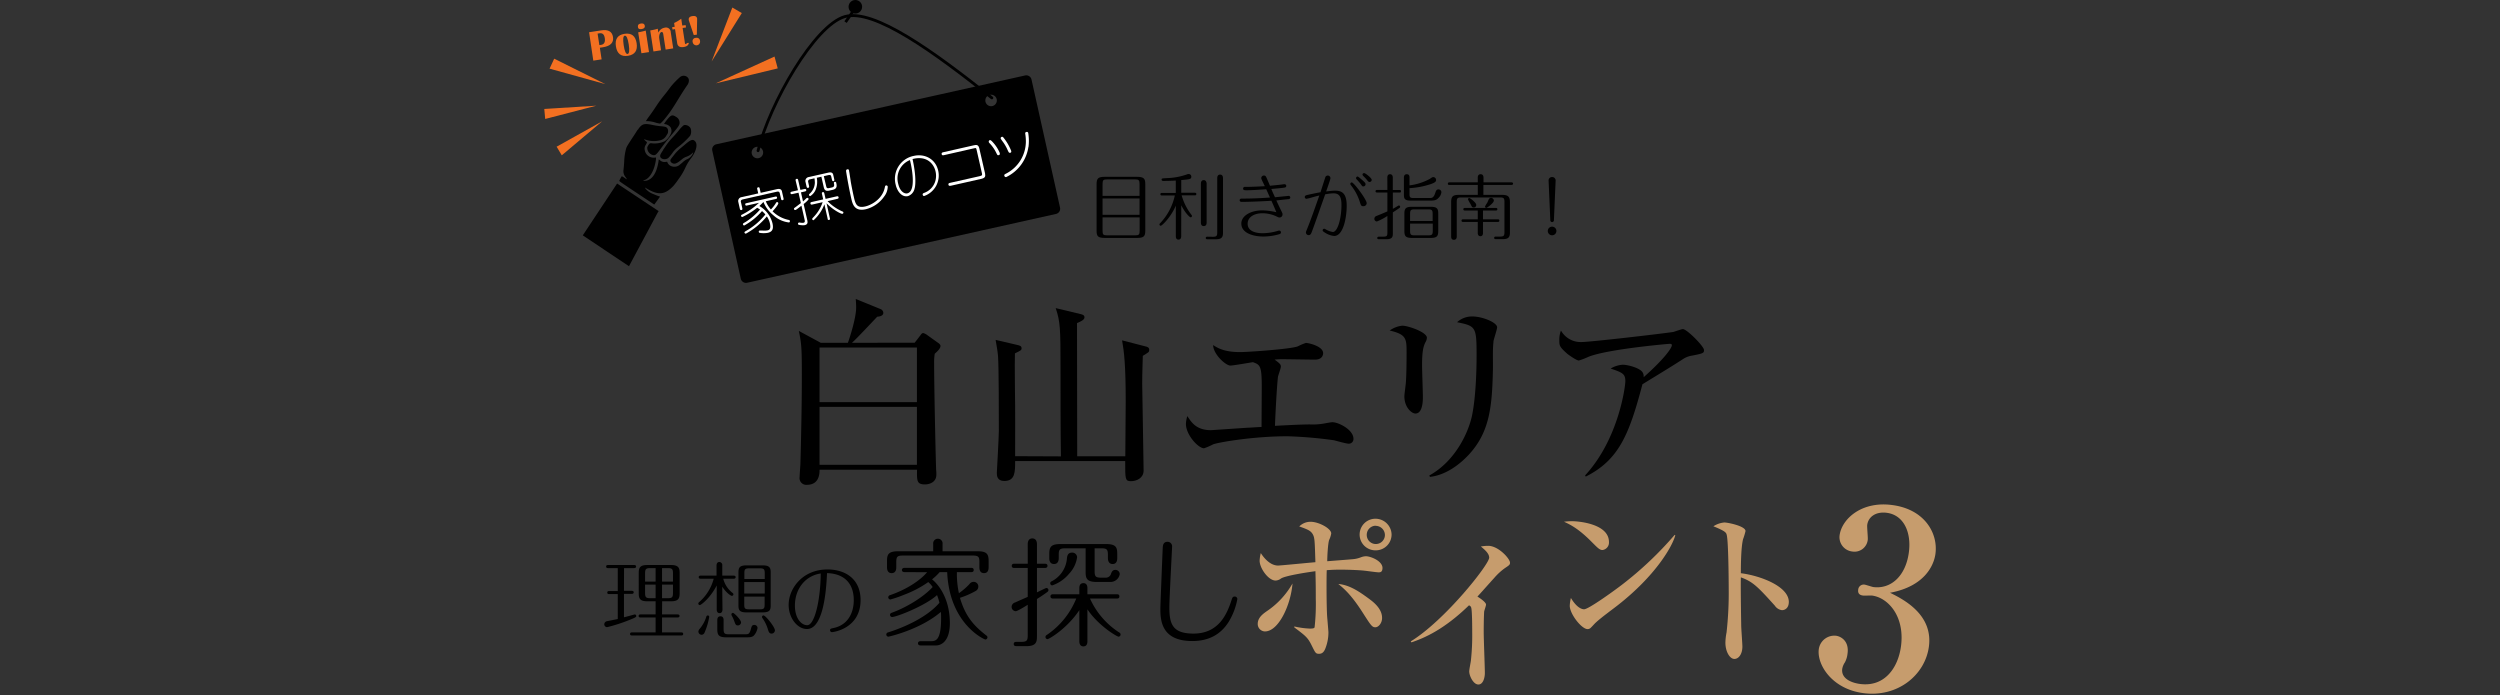 <svg xmlns="http://www.w3.org/2000/svg" viewBox="0 0 870 242"><rect x="0" y="0" width="870" height="242" fill="#333333" stroke="none"/><defs><style>.cls-1,.cls-2,.cls-6{fill:none;}.cls-1,.cls-2{stroke:#000;stroke-miterlimit:10;}.cls-1{stroke-linecap:round;}.cls-3{fill:#fff;}.cls-4{fill:#f37021;}.cls-5{fill:#c69c6d;}</style></defs><g id="レイヤー_2" data-name="レイヤー 2"><g id="レイヤー_1-2" data-name="レイヤー 1"><path d="M318.32,119.26l2-2.59c.28-.42.56-.77,1-.77a4.75,4.75,0,0,1,1.54.84l3.43,2.45c.35.21,1,.7,1,1.19,0,1-1.33,2.1-2,2.73a18.82,18.82,0,0,0-.21,3.43c0,9.59.63,36.2.7,37a12.41,12.41,0,0,1,.07,1.68c0,2.66-2.52,3.36-3.92,3.36-2.87,0-2.87-1.19-2.8-5.11H285.2c0,1.05.07,5.25-4.41,5.25a2.34,2.34,0,0,1-2.52-2.73c0-.77.28-4.2.28-4.9.21-7.77.49-19.11.49-30.67,0-9.38-.14-11-1.05-15.26l7.63,4.13h9.45c.35-.91,2.87-8.4,2.87-12.25,0-1.26-.07-2.1-.14-3l8.75,3.57a1.5,1.5,0,0,1,.85,1.26c0,1-1.27,1.33-2.11,1.33-1.4,1.47-7.42,7.91-8.82,9.1Zm-33.12,1.68v19h33.89v-19Zm0,20.65v20.17h33.89V141.59Z"/><path d="M369.2,158.82c-.14-8.54-.14-22.34-.14-30.88,0-13.44-.07-16-1.68-20.72l8.75,2.1c.49.14,1.27.28,1.27,1.12s-1.2,1.4-2.6,2c0,3.71.07,44.18.07,46.35h16.74c.07-6.3.14-14.77.14-19,0-12.81-.56-17.36-1.26-21.35l8.12,2.1c.63.14,1.33.35,1.33,1.19s-.21.84-2.24,2.1c0,1.33-.21,5.39-.21,9.8,0,1.68.49,27.52.49,30.11s-2.38,3.71-4.41,3.71-2-.7-2-7h-38.3c0,3.85,0,6.93-3.78,6.93-2.59,0-2.59-2-2.59-2.87,0-.28.7-12.25.7-14.56,0-5.74,0-21.85-.28-26-.14-1.82-.56-3.92-.84-5.67l7.21,1.68c1.12.28,1.82.35,1.82,1.26,0,.63-.28.77-2.31,1.75-.07,2.31-.07,4.76,0,12.25.14,7.85.07,15.69.07,23.53Z"/><path d="M469.38,154.41c-.84,0-4.41-1-5.11-1.19a146.8,146.8,0,0,0-16.24-1.4c-11.49,0-23.53,2-25.84,2.8A20.87,20.87,0,0,1,419,156c-2,0-6.3-4.69-6.3-8.47a10.54,10.54,0,0,1,.49-2.73c1.47,2.24,3.15,4.9,8.26,4.9l12.46-.84c1.89-.07,2.17-.14,5.11-.28,0-2.24.07-12.05.07-14.08,0-7.35-.63-7.56-3.08-8.47-1.26.21-6.93,1.19-7.84,1.19-1.61,0-5.95-3.92-6-7.14,1.4.91,3.71,2.45,9.38,2.45,2.38,0,17.5-1,20.1-2a18.61,18.61,0,0,1,2.8-1.19c.91,0,6,1.12,6,3.57,0,.14,0,2.24-2.8,2.24-1.75,0-9.25-.14-10.79-.14a23.75,23.75,0,0,0-3.29.14c1.82,1.33,2.17,1.68,2.17,2.45,0,.56-.91,3-1,3.5-.49,4.2-1,15.48-1.05,17.09,6.51-.35,10.09-.49,12.12-.49a22.72,22.72,0,0,0,4.76-.28c1.12-.21,2.66-.49,3.08-.49,2.24,0,7.35,2.66,7.35,5.74A1.61,1.61,0,0,1,469.38,154.41Z"/><path d="M496,119.19c-.63,1.4-1.12,2.8-1.12,7.91,0,1.75.28,9.45.28,11.06,0,1.06,0,5.75-2.59,5.75-1.33,0-3.85-2.17-3.85-6,0-.63.35-3.08.49-4.41.21-2.24.28-7,.28-10.57,0-5.11,0-6.51-5.88-7.91a9.11,9.11,0,0,1,4.41-1.68c2,0,8.54,2.24,8.54,4.2A3.43,3.43,0,0,1,496,119.19Zm23.74-.28c-.35,2.73-.14,7.14-.21,9.87-.28,13-1.19,21.78-8.55,29.62-2.45,2.59-7.28,6.86-13.37,7.56l-.21-.49c9.24-5.11,13.73-15.26,14.91-21.07,1.54-7.78,1.54-18.84,1.54-21,0-9.73-.34-9.94-6.79-11.27a7.72,7.72,0,0,1,5.33-2c3.5,0,8.61,2.1,8.61,3.78C521,114.64,519.78,118.14,519.71,118.91Z"/><path d="M588.17,123.88a8.19,8.19,0,0,0-2.1.84c-5,3.22-6,3.78-14.5,9-4.62,17.51-8.19,26.33-19.74,32.14l-.21-.42c11.69-12.67,14-31,14-32.77,0-2.59-1-3-5.11-4.41a9.19,9.19,0,0,1,4.2-1.33c1.89,0,6.23,1.19,7,2.8a2.75,2.75,0,0,1,.28,1.54c6.94-6.16,9.81-10.08,9.81-11.13,0-.28-.07-.49-.77-.49-.42,0-21.36,1.82-28.15,4.48a26.47,26.47,0,0,1-3.43,1.33c-.84,0-3.36-1.82-4-2.31-2.66-2.38-2.8-2.8-2.8-4.55a9,9,0,0,1,.56-3.57,7.88,7.88,0,0,0,7.14,4c2.94,0,26.61-2.73,31.93-3.5.56-.14,2.87-1,3.36-1,1.4,0,7.35,6,7.35,7.28C593,122.9,592.79,123,588.17,123.88Z"/><g id="動かない"><path d="M395.56,61.53c2.55,0,3,.63,3,2.58V80.26c0,2.07-.57,2.54-3,2.54h-11c-2.53,0-2.95-.6-2.95-2.54V64.11c0-2.08.57-2.58,2.95-2.58Zm1,6.63v-4.1c0-1.35-.25-1.63-1.6-1.63h-9.67c-1.35,0-1.6.25-1.6,1.63v4.1Zm-12.87.9v5.7h12.87v-5.7Zm0,6.6v4.65c0,1.34.25,1.59,1.6,1.59H395c1.35,0,1.6-.27,1.6-1.59V75.66Z"/><path d="M411.06,82.23c0,.37-.1,1.15-.95,1.15s-.92-.8-.92-1.15V71.56c-1.7,4-4.8,7-5.25,7a.45.45,0,0,1-.45-.45c0-.18.05-.25.35-.55a20.15,20.15,0,0,0,5-9.53h-4.47c-.18,0-.55,0-.55-.45s.4-.45.55-.45h4.8v-4.3c-1.33.08-3,.13-4.3.13-.18,0-.63,0-.63-.45s.13-.43,1.93-.53A22.87,22.87,0,0,0,413,60.71a1.86,1.86,0,0,1,.68-.15.9.9,0,0,1,.9.9c0,.92-.58.95-3.5,1.2v4.42h4.7c.17,0,.55,0,.55.45s-.4.45-.55.45h-4.57a19.77,19.77,0,0,0,3.39,6.75.72.72,0,0,1,.2.43.47.47,0,0,1-.45.47c-.32,0-1.87-1.42-3.27-4.2Zm8.85-4.77c0,.37-.08,1.22-1,1.22s-1-.85-1-1.22V63.91c0-.43.12-1.23,1-1.23s1,1,1,1.23ZM422,82.4c1.37,0,1.6-.27,1.6-1.59V62c0-.42.1-1.24,1-1.24s1,.84,1,1.24v19.1c0,1.9-1,2.17-2.7,2.17h-2.63c-.25,0-.67,0-.67-.45s.4-.45.67-.45Z"/><path d="M446,73.61c.32.67.32.72.32,1a1.05,1.05,0,0,1-1,1.08c-.25,0-.35,0-1.15-.4a11.79,11.79,0,0,0-4.8-1.08c-2.85,0-5.19,1.28-5.19,3.65,0,3.2,4.22,3.3,5.19,3.3a18.66,18.66,0,0,0,5.23-.8,1.71,1.71,0,0,1,.57-.12.61.61,0,0,1,.6.62c0,.48-.42.6-.72.68a19.85,19.85,0,0,1-5.4.77c-3.5,0-7.67-1.17-7.67-4.52,0-2.75,3.35-4.58,7.27-4.58a22,22,0,0,1,4.92.65c-.62-1.52-1.1-2.6-1.72-4-2,.15-7.77.4-10.35.4-.65,0-.7-.47-.7-.57,0-.58.53-.58.9-.58,4.6,0,7.77-.25,9.65-.37-.45-1-.85-1.88-1.3-2.88-2.15.15-5.1.35-6.75.35-.8,0-1.3,0-1.3-.6a.57.57,0,0,1,.65-.57c2.05,0,4.85-.13,6.9-.25-.25-.55-.3-.63-.88-1.83-.27-.6-.35-.75-.35-1a.9.9,0,0,1,.93-.87c.5,0,.65.22.87.7.05.1.18.37,1.23,2.85,2.92-.3,3.27-.3,4.85-.53l.25,0a.58.58,0,0,1,.57.58c0,.5-.42.57-.65.6-.9.15-2.77.32-4.55.47.4,1,.83,1.93,1.28,2.88l3.27-.33c.23,0,1.38-.15,1.5-.15a.58.58,0,0,1,.55.55c0,.18-.07.53-.62.6-.25,0-3.63.38-4.23.45C444.73,71,445.36,72.31,446,73.61Z"/><path d="M461.16,61.86a.91.91,0,0,1,.9-.77A.93.93,0,0,1,463,62c0,.4-1.23,3.85-1.5,4.62.63-.07,2.1-.27,3.1-.27,2.25,0,4.05.75,4.05,5.25,0,4-1.13,10.52-4.38,10.52A7.18,7.18,0,0,1,461,80.9c-.62-.37-.72-.54-.72-.77a.53.53,0,0,1,.55-.52c.15,0,.2,0,.67.3a7,7,0,0,0,2.33.82c1.65,0,3-4.65,3-9.45,0-3-.9-4-2.78-4a17.64,17.64,0,0,0-2.89.35c-1.7,4.8-3.45,9.9-4.63,13-.22.6-.45,1.2-1.12,1.2a.94.94,0,0,1-.95-.92c0-.23.05-.33.4-1.2,1.3-3.15,2.62-7,4.27-11.68-2.32.55-2.4.68-3.77,1-.13,0-.55.15-.7.15a.61.61,0,0,1-.6-.6c0-.55.52-.65,1.15-.8,1.72-.38,3.82-.8,4.32-.88C459.79,66.13,460.91,62.58,461.16,61.86Zm14.45,8.85a1.11,1.11,0,0,1-1.2,1.05c-.73,0-.83-.35-1.2-1.53a18,18,0,0,0-2.88-5.5c-.37-.5-.42-.55-.42-.75a.51.51,0,0,1,.52-.5C471.13,63.48,475.61,69.46,475.61,70.71Zm-1.7-8.18c1.07.93,1.3,1.18,1.3,1.6a.77.77,0,0,1-.75.75c-.38,0-.4-.07-1-.92a19.4,19.4,0,0,0-1.3-1.5.65.65,0,0,1-.25-.47.56.56,0,0,1,.53-.56C472.66,61.43,473.56,62.23,473.91,62.53Zm3.45.08a.77.77,0,0,1-.78.72c-.32,0-.5-.22-1.05-.92-.17-.23-1-1.07-1.2-1.25a.78.78,0,0,1-.17-.45c0-.27.25-.47.6-.47S477.36,61.91,477.36,62.61Z"/><path d="M482.79,61.78c0-.37.1-1.15.95-1.15s.95.8.95,1.15v4.33H487c.21,0,.55,0,.55.45s-.37.45-.55.45h-2.29v5.65c.07,0,.75-.4,1.75-1a.66.66,0,0,1,.37-.15.44.44,0,0,1,.42.45.49.49,0,0,1-.25.42c-.15.13-1.75,1.18-2.29,1.53v7.15c0,1.15,0,2.19-2.25,2.19h-2.5c-.25,0-.68,0-.68-.42s.4-.48.68-.48h1.42c1.28,0,1.43-.29,1.43-1.42V75.16a22,22,0,0,1-3.65,1.92.92.92,0,0,1-.88-1,1.06,1.06,0,0,1,.8-.95c.23-.1,2.63-1.05,3.73-1.57V67h-3.58c-.17,0-.55-.05-.55-.45s.38-.45.55-.45h3.58Zm7.72,2.73a20,20,0,0,0,7.05-2.25c.82-.55.92-.63,1.2-.63a1,1,0,0,1,1,1c0,.53-.28.88-1.88,1.45a29,29,0,0,1-7.37,1.4v2c0,1.13.15,1.43,1.42,1.43h5.48c.9,0,1.5,0,2.1-1.88.2-.6.37-1.12,1.1-1.12a1,1,0,0,1,1,1,3.26,3.26,0,0,1-.95,1.9c-.72.8-1.35,1-2.85,1h-6.9c-2,0-2.35-.63-2.35-2v-6c0-.38.08-1.18,1-1.18s.95.78.95,1.18Zm10,15.95c0,1.84-.6,2.34-2.68,2.34h-6.42c-2.2,0-2.68-.6-2.68-2.34V74.28c0-1.82.6-2.32,2.68-2.32h6.42c2.2,0,2.68.6,2.68,2.32Zm-1.95-3.55V74.46c0-1.33-.25-1.6-1.6-1.6h-4.65c-1.35,0-1.6.25-1.6,1.6v2.45Zm-7.85.9v2.5c0,1.34.25,1.59,1.6,1.59H497c1.35,0,1.6-.27,1.6-1.59v-2.5Z"/><path d="M514.26,61.81c0-.4.1-1.18,1-1.18s1,.8,1,1.18v1.65H526c.17,0,.55.07.55.45s-.4.45-.55.45h-9.78v3.45h6.28c2.07,0,2.95.35,2.95,2.55v10.7c0,1.87-1,2.17-2.68,2.17h-2.12c-.28,0-.68,0-.68-.45s.4-.45.68-.45h1.3c1.37,0,1.6-.28,1.6-1.62V70.31c0-1.35-.25-1.6-1.6-1.6h-13.4c-1.37,0-1.6.27-1.6,1.6v12c0,.37-.1,1.14-1,1.14s-.95-.8-.95-1.14V70.36c0-2.33.9-2.55,3-2.55h6.27V64.36h-9.87c-.2,0-.55,0-.55-.43s.37-.47.55-.47h9.87Zm1.82,14.52h5.15c.2,0,.55,0,.55.45s-.37.45-.55.45h-5.15v3.85c0,.38-.1,1.12-.9,1.12s-.92-.77-.92-1.12V77.23h-5.1c-.17,0-.55,0-.55-.45s.38-.45.55-.45h5.1V73.26h-4.47c-.2,0-.55-.05-.55-.45s.37-.45.55-.45h10.74c.2,0,.55,0,.55.45s-.37.45-.55.45h-4.45Zm-2.35-5a.85.85,0,0,1-.87.88c-.53,0-.58-.13-1.17-1.3a9,9,0,0,1-.83-1.55.45.45,0,0,1,.45-.45C511.53,68.86,513.73,70.51,513.73,71.28Zm6.13-1.52c0,.82-2.3,2.52-2.63,2.52a.46.46,0,0,1-.45-.42,6,6,0,0,1,.75-1.3c.13-.23.53-1.23.65-1.4a.9.9,0,0,1,.75-.35A1,1,0,0,1,519.86,69.76Z"/><path d="M541.63,80.38a1.5,1.5,0,1,1-1.5-1.5A1.5,1.5,0,0,1,541.63,80.38Zm-.87-3.67a.63.63,0,0,1-.63.57.62.62,0,0,1-.62-.57l-.6-13.83a1.17,1.17,0,0,1,1.22-1.27,1.19,1.19,0,0,1,1.23,1.27Z"/><path d="M367.48,74.45,260,98.4A1.86,1.86,0,0,1,257.8,97l-9.93-44.58a1.86,1.86,0,0,1,1.41-2.21L356.74,26.26a1.86,1.86,0,0,1,2.22,1.4l9.93,44.58A1.85,1.85,0,0,1,367.48,74.45ZM263.18,51.12a2,2,0,1,0,2.34,1.49A2,2,0,0,0,263.18,51.12ZM344.5,33a2,2,0,1,0,2.34,1.48A2,2,0,0,0,344.5,33Z"/><path class="cls-1" d="M345.16,34.06C324.84,17.89,304.12,2.9,294,5.78c-10.52,3-26.16,30.24-30.2,46.66"/><circle cx="297.66" cy="2.36" r="2.36"/><line class="cls-2" x1="294.25" y1="7.7" x2="297.12" y2="3.53"/><path class="cls-3" d="M272.33,69.66c-.4.09-.48-.24-.55-.56l-.42-1.84c-.15-.69-.67-.62-1.08-.53l-11.8,2.67c-.79.18-.68.73-.66.81l.48,2.15c.07.31.15.65-.27.74s-.51-.22-.59-.55l-.51-2.26a1.36,1.36,0,0,1,1.17-1.69l5.76-1.3-.31-1.36c-.08-.35-.16-.64.29-.75s.49.21.57.56l.31,1.35,5.48-1.24c.51-.11,1.67-.38,1.92.75l.52,2.3C272.72,69.26,272.79,69.56,272.33,69.66Zm2.26,7.76a9.63,9.63,0,0,1-5.53-2.57,11.42,11.42,0,0,1-3.38-4.57c-.64.7-1.11,1.12-1.42,1.41a9.64,9.64,0,0,1,4.56,6c.51,2.25-.26,3-1.59,3.33a8.51,8.51,0,0,1-2.91,0,.46.46,0,0,1-.27-.29.45.45,0,0,1,.3-.51c.08,0,.78,0,.93,0a6.49,6.49,0,0,0,1.87-.06c1.11-.25,1-1.36.79-2.38a7.19,7.19,0,0,0-1.08-2.48,24.45,24.45,0,0,1-7.27,6,.43.43,0,0,1-.5-.34c-.06-.24,0-.3.93-.83a23.32,23.32,0,0,0,6.33-5.5,9.94,9.94,0,0,0-1.17-1.17,22.92,22.92,0,0,1-6.14,5,.43.43,0,0,1-.48-.34c-.07-.3,0-.36.87-.86a23.15,23.15,0,0,0,5.06-4.34,10.51,10.51,0,0,0-1-.61,26.19,26.19,0,0,1-5.11,3.19.4.4,0,0,1-.48-.33.37.37,0,0,1,.23-.44,24.57,24.57,0,0,0,6-4.15l-4.06.91c-.33.08-.63.15-.72-.27s.2-.47.54-.55l9.8-2.22c.33-.07.63-.14.72.26s-.2.49-.54.57l-3.37.76a9.58,9.58,0,0,0,1.77,2.85,11.39,11.39,0,0,0,1.76-2.26.56.56,0,0,1,.32-.3.43.43,0,0,1,.5.33c.11.48-1.35,2.19-2,2.87a11.15,11.15,0,0,0,5.61,3c.12,0,.35.07.41.31A.46.46,0,0,1,274.59,77.42Z"/><path class="cls-3" d="M279.83,65.8c.33-.07.65-.14.74.28s-.22.49-.55.57l-1.28.29.71,3.16c.17-.13.88-.79,1-.94s.3-.27.44-.3a.4.4,0,0,1,.41.63A9.76,9.76,0,0,1,279.66,71l1.22,5.37c.2.88.39,1.74-.91,2a6.6,6.6,0,0,1-2-.14.37.37,0,0,1-.25-.27.41.41,0,0,1,.29-.51,1.1,1.1,0,0,1,.36,0,3.37,3.37,0,0,0,1.25.07c.56-.13.5-.56.36-1.16l-1.08-4.77c-1.66,1.3-1.85,1.43-2.13,1.5a.42.42,0,0,1-.46-.32.4.4,0,0,1,.2-.44c1.18-.87,1.31-1,2.19-1.66l-.82-3.61-2.06.46c-.31.07-.63.14-.72-.28s.22-.49.53-.56l2.06-.47L276.92,63c-.07-.32-.14-.65.28-.75s.52.18.6.55l.74,3.28Zm7.71-.89c.14.59.45.67,1,.54l.95-.21c.79-.18.89-.57.73-1.35-.05-.19-.12-.53.28-.62a.4.4,0,0,1,.51.38c.24,1,.36,2.05-1.22,2.41l-1.2.27c-1.26.28-1.7-.19-1.94-1.25l-.81-3.58-1.6.36a7.32,7.32,0,0,1-.39,4.15A4.85,4.85,0,0,1,282,68.23c-.11,0-.38,0-.47-.37,0-.13,0-.22.2-.42a5.33,5.33,0,0,0,1.84-3.92,13.54,13.54,0,0,0-.13-1.47l-1.56.36a.73.73,0,0,0-.65.86l.3,1.35c.06.25.15.65-.29.75s-.52-.28-.58-.55l-.33-1.45a1.37,1.37,0,0,1,1.13-1.76l6.78-1.53c.41-.09,1.48-.33,1.72.74l.34,1.49c.06.3.14.65-.24.74s-.49-.26-.55-.56l-.26-1.13c-.11-.5-.5-.51-1-.41l-1.56.36Zm1.23,10.91c.08.31.15.63-.26.72S288,76.32,288,76l-1.11-4.91a14,14,0,0,1-3.74,5.53.41.41,0,0,1-.49-.33c-.05-.21,0-.26.62-.93a13.65,13.65,0,0,0,3-5l-3.49.79c-.33.07-.65.15-.75-.29s.2-.51.55-.59l3.88-.88-.4-1.79c-.08-.31-.15-.65.25-.74s.5.24.57.55l.41,1.8,3.77-.86c.35-.08.66-.13.75.29s-.2.51-.55.59L288,70a15.87,15.87,0,0,0,5.27,3.63c.06,0,.2.14.22.24a.44.44,0,0,1-.34.54c-.46.1-3.43-1.46-5.51-3.68Z"/><path class="cls-3" d="M307.69,68.38a11,11,0,0,1-6.36,4.43c-4,.91-4.65-1.79-5.11-3.81-.7-3.07-1.41-7-1.77-9.29,0-.23-.11-.66.4-.77a.44.44,0,0,1,.61.35c0,.07.06.42.07.49.11.47.48,3.08.57,3.65.34,1.9.88,4.44,1,4.95.56,2.47.94,4.16,4,3.47,2.27-.52,6-2.66,6.8-6.56.12-.56.15-.68.43-.75a.49.49,0,0,1,.6.4A5.67,5.67,0,0,1,307.69,68.38Z"/><path class="cls-3" d="M321.64,68.2c-.37.08-.51-.28-.54-.42-.09-.4.21-.53.46-.64a6.24,6.24,0,0,0,3.95-4.2,6.66,6.66,0,0,0,.06-3.28c-.64-2.83-3.23-5.58-8-4.31,1.25,5.73,1.08,9,.7,10.27a3.49,3.49,0,0,1-2.32,2.63c-2.07.47-3.73-1.63-4.26-4a8.11,8.11,0,0,1,6.31-10c3.77-.85,7.55,1,8.49,5.13A7.55,7.55,0,0,1,321.64,68.2ZM312.59,64c.6,2.67,2.18,3.51,3.15,3.29,3.63-.82,1-11.42.92-11.58A6.88,6.88,0,0,0,312.59,64Z"/><path class="cls-3" d="M341.49,62.24l-10.68,2.42c-.21,0-.65.15-.76-.36s.3-.61.53-.66l10.33-2.33c1-.23.93-.44.77-1.16l-1.82-8c-.16-.71-.17-.7-.91-.54L328.47,54c-.29.06-.67.15-.78-.34s.25-.61.54-.68l10.63-2.41c.79-.17,1.62-.36,1.94,1.06l2,8.71C343,61.45,342.82,61.94,341.49,62.24Z"/><path class="cls-3" d="M347.5,54c-.37.09-.4,0-.95-1.11a13,13,0,0,0-2.24-3.11.71.71,0,0,1-.22-.4.52.52,0,0,1,.4-.62c.23,0,.35,0,1.08.8a13,13,0,0,1,2.31,3.58C348,53.54,348,53.93,347.5,54Zm4-.85c-.37.08-.42,0-.95-1.15a14.42,14.42,0,0,0-1.72-2.88,8.57,8.57,0,0,1-.59-.9.52.52,0,0,1,.43-.61c.25-.06.39.06.78.58a17.93,17.93,0,0,1,2.37,4.11C351.9,52.5,352.12,53.06,351.52,53.19Zm6.38-2a13.8,13.8,0,0,1-7.7,10.46.55.55,0,0,1-.67-.46c-.09-.39.09-.48.82-.85A12.62,12.62,0,0,0,357,49.44a16.31,16.31,0,0,0-.18-2.67c-.12-.55,0-.77.38-.85a.47.47,0,0,1,.63.42A16.49,16.49,0,0,1,357.9,51.22Z"/><path d="M222,45.16a5.34,5.34,0,0,1,1.1-1.38c.84-.71,1.76-.78,4-.29a26.05,26.05,0,0,0,2.86.44,8.31,8.31,0,0,1,1.78.28,1.5,1.5,0,0,1,.74,1.52c0,.55-.06.66-.55,1.4a3.4,3.4,0,0,1-2.49,1.76,8.73,8.73,0,0,1-4.94-.34l-.4-.16.19.29a2.36,2.36,0,0,0,.55.54c.33.22.35.27.23.55a4,4,0,0,1-.34.64,2.31,2.31,0,0,0-.37,1.76,3.14,3.14,0,0,0,3.41,2.69l.51-.06,0,.64A13,13,0,0,1,228,57c-.62,2.82-2,5-3.55,5.6a5.59,5.59,0,0,0-.63.29c-.06.09.53.07,1.07,0,1.59-.34,2.82-1.67,3.59-3.89a17.28,17.28,0,0,0,.71-3c0-.26.06-.49.07-.51a1.89,1.89,0,0,1,.46.32,2.31,2.31,0,0,0,1.92.54c.31-.06.56-.06.56,0a2.4,2.4,0,0,0,.86,1.18,2.89,2.89,0,0,0,3.18.05c.26-.19.84-.67,1.3-1.07a6.53,6.53,0,0,1,1.34-1,3.89,3.89,0,0,0,1.9-1.47,2.76,2.76,0,0,0,.43-.86c0-.23,0-.23-.15,0a5.74,5.74,0,0,1-2.2,1.37,4.85,4.85,0,0,0-1.68,1c-1.69,1.42-2.51,1.7-3.34,1.15a1,1,0,0,1-.51-.63c-.12-.41-.08-.49,1.13-2a14.11,14.11,0,0,1,2.47-2.56l1.73-1.45c1.52-1.28,2.28-1.6,2.9-1.19,1,.66,1.08,2.13.25,4a10.83,10.83,0,0,1-1.42,2.33,16.87,16.87,0,0,0-1.79,2.94,21.72,21.72,0,0,1-2.41,4.12,26.94,26.94,0,0,1-1.86,2.45c-2.84,3-5.09,3.3-8.85,1.14l-1.05-.61.19.37a6.29,6.29,0,0,0,2.79,1.94,18.63,18.63,0,0,0,1.74.69,1.62,1.62,0,0,1,.53.19s-.43.66-1,1.4l-1,1.36-6.11-4.06c-5.74-3.81-6.1-4.07-6.05-4.24a11,11,0,0,1,.86-1.57,4.62,4.62,0,0,1,.92.55,6.28,6.28,0,0,0,.87.55,4.1,4.1,0,0,0-.48-.79,3.22,3.22,0,0,1-.72-2.46c.06-.36.17-1.64.25-2.86a19.89,19.89,0,0,1,.66-4.59c.18-.62.41-1,2.11-3.62,1-1.47,1.54-2.39,1.94-3Zm2.75-3,.66-1c3.2-4.28,3.07-4.8,6.31-8.73.34-.4,1.5-2,1.91-2.51a28.15,28.15,0,0,1,2.91-3,2,2,0,0,1,2.29-.34c1,.55,1.16,1.54.55,2.75-3.3,4.68-5,8.57-8.6,12.68-.59.66-1,1-1.09,1a11.76,11.76,0,0,1-1.36-.28,10.42,10.42,0,0,0-2.95-.58Zm-10,21.7,14.46,9.62-.32.48-10,18.68L210,86.71l-7.19-4.81,11.63-17.56ZM225.64,50.5a2.8,2.8,0,0,1,.43-.53,1,1,0,0,1,.67-.11,8.39,8.39,0,0,0,4.52-.68A6,6,0,0,0,233.64,46a2.63,2.63,0,0,0-.29-1.7,3,3,0,0,0-1.72-1.06l-.55-.11a15.49,15.49,0,0,1,1.73-2.25c.86-.89,1.36-.93,2.43-.22a2.31,2.31,0,0,1,1.23,2.45c-.15.59-.6,1.24-2.28,3.23s-2.84,3.48-4.5,5.73c-1.34,1.81-1.62,2-2.36,1.92a2.61,2.61,0,0,1-2.08-2.71,3.26,3.26,0,0,1,.39-.77Zm5.08,1.72.83-1.2A21.93,21.93,0,0,1,233.91,48c.43-.42,1.45-1.57,2.26-2.54A10,10,0,0,1,238,43.54a2.23,2.23,0,0,1,2.3,1.05,3.31,3.31,0,0,1-.06,2.53c0,.07-.4.49-.8.93A29.78,29.78,0,0,1,236,51.17a9,9,0,0,0-2.07,2.17,16.55,16.55,0,0,1-1.32,1.6c-.89.76-2.53.54-2.83-.37-.15-.47,0-.87,1-2.35Z"/><polygon class="cls-4" points="249.1 29 269.53 19.68 270.65 23.8 249.1 29"/><polygon class="cls-4" points="247.64 21.4 254.85 2.62 258.15 4.55 247.64 21.4"/><polygon class="cls-4" points="210.63 29.27 191.25 23.89 192.86 20.42 210.63 29.27"/><polygon class="cls-4" points="207.52 36.78 189.73 41.4 189.41 37.92 207.52 36.78"/><polygon class="cls-4" points="209.55 42.21 195.5 54.05 193.71 51.05 209.55 42.21"/><path class="cls-4" d="M206.47,21.1,205,11.22l4.26-.66c2.42-.37,3.78.42,4.07,2.35s-.89,3.14-3.58,3.55l-1,.15.61,4.05Zm2.11-5.4.64-.1c1-.16,1.46-.93,1.25-2.31s-.82-1.86-1.86-1.7l-.65.1Z"/><path class="cls-4" d="M217.34,11.77c2.41-.37,3.82.72,4.21,3.27s-.63,4-3,4.38-3.82-.72-4.21-3.27S214.92,12.14,217.34,11.77Zm.09.65c-.58.09-.71,1.19-.39,3.31s.78,3.13,1.36,3.05.73-1.2.4-3.32S218,12.33,217.43,12.42Z"/><path class="cls-4" d="M223,8.2c.82-.13,1.28.13,1.38.77s-.27,1-1.09,1.14S222.05,10,222,9.34,222.22,8.32,223,8.2Zm.21,10.33-1.12-7.29a20.69,20.69,0,0,0,2.62-.6l1.14,7.49Z"/><path class="cls-4" d="M234.28,16.84l-2.64.41-.82-5.36c-.08-.54-.28-.79-.58-.75s-.54.31-.7.77a3.33,3.33,0,0,0-.11,1.59l.61,4-2.64.41-1.12-7.32A18.17,18.17,0,0,0,228.9,10l.2,1.37a2.92,2.92,0,0,1,2.2-1.73,1.65,1.65,0,0,1,2.12,1.59Z"/><path class="cls-4" d="M238.6,8.74l.13.82-1.18.17.79,5.17c0,.32.18.47.39.43s.22-.14.22-.36l.76-.05c-.09.8-.69,1.28-1.81,1.45-1.33.2-2.08-.26-2.25-1.39l-.74-4.84-.88.13-.13-.81.89-.14L234.59,8a12.37,12.37,0,0,0,2.48-1.49l.36,2.38Z"/><path class="cls-4" d="M241.43,12.19l-1.68-5a1.14,1.14,0,0,1-.06-.25c-.11-.75.31-1.19,1.29-1.34s1.51.15,1.62.88c0,.11,0,.2,0,.27l-.1,5.32Zm.71,1a1.14,1.14,0,0,1,1.47,1.08,1.29,1.29,0,1,1-2.55.39A1.14,1.14,0,0,1,242.14,13.17Z"/><path d="M217.14,205.61h2.74c.21,0,.65.06.65.53s-.47.53-.65.53h-2.74v8.15c.56-.12,3.72-1,3.75-1a.55.55,0,0,1,.53.56c0,.29,0,.41-2.22,1.3a56.79,56.79,0,0,1-7.91,2.57,1,1,0,0,1-1-1,1.14,1.14,0,0,1,1-1.09c.59-.12,3.16-.62,3.69-.74v-8.68h-3c-.18,0-.65,0-.65-.53s.47-.53.65-.53h3V197.7h-3.39c-.18,0-.65,0-.65-.54s.47-.53.65-.53h9.12c.21,0,.65.06.65.53s-.47.54-.65.54h-3.54Zm13.25,8.21h5.44c.2,0,.65.06.65.53s-.48.53-.65.53h-5.44v5.2h6.71c.2,0,.65,0,.65.53s-.48.53-.65.53H219.91c-.15,0-.65,0-.65-.53s.5-.53.65-.53h8.24v-5.2h-5.26c-.17,0-.65,0-.65-.53s.48-.53.65-.53h5.26v-4.58h-3c-2.72,0-2.87-1.3-2.87-2.89V199.5c0-1.66.21-2.87,2.87-2.87h8.47c2.72,0,2.9,1.3,2.9,2.87v6.85c0,1.68-.24,2.89-2.9,2.89h-3.19Zm-2.24-16.12h-1.77c-1.6,0-1.89.32-1.89,1.88v2.81h3.66Zm0,5.75h-3.66v2.84c0,1.56.29,1.89,1.89,1.89h1.77Zm2.24-1.06h3.81v-2.81c0-1.56-.29-1.88-1.89-1.88h-1.92Zm0,5.79h1.92c1.6,0,1.89-.33,1.89-1.89v-2.84h-3.81Z"/><path d="M251.42,212.1c0,.42-.12,1.27-1,1.27s-1-.85-1-1.27v-8.35c-2.36,4.52-5.49,6.82-5.88,6.82a.55.55,0,0,1-.53-.53.76.76,0,0,1,.36-.56,16.2,16.2,0,0,0,5-8.09H243.8c-.24,0-.65-.06-.65-.54s.44-.53.65-.53h5.55v-3.51c0-.41.12-1.24,1-1.24a1.08,1.08,0,0,1,1,1.24v3.51h4c.21,0,.65.06.65.53s-.44.54-.65.54h-3.66a9.06,9.06,0,0,0,3.31,5,.55.55,0,0,1,.23.44.55.55,0,0,1-.53.53c-.38,0-1.92-1-3.36-3.19Zm-4.61,2.57a22.86,22.86,0,0,1-1.62,5.46,1.16,1.16,0,0,1-1,.77,1.14,1.14,0,0,1-1.15-1.12,1.54,1.54,0,0,1,.38-.86,12,12,0,0,0,2.37-4.28.59.59,0,0,1,.56-.47A.52.52,0,0,1,246.81,214.67Zm5,4.14c0,1.62.3,1.92,1.89,1.92h5.4c1.3,0,1.69,0,2.16-1.63.35-1.3.47-1.62,1.27-1.62a1.07,1.07,0,0,1,1.09,1.09,5.45,5.45,0,0,1-1.27,2.6c-.68.62-1.51.62-2.86.62h-6.71c-2.59,0-3.16-.74-3.16-2.78v-3.22c0-.41.09-1.32,1.1-1.32s1.09.88,1.09,1.32Zm6.08-2.22a1.1,1.1,0,0,1-1.09,1.06c-.74,0-.86-.35-1.3-1.56a11.92,11.92,0,0,0-.86-1.86.8.8,0,0,1-.11-.38.54.54,0,0,1,.53-.57C255.46,213.28,257.88,215.68,257.88,216.59Zm10.31-5.9c0,1.68-.45,2.42-2.78,2.42h-5.67c-2.42,0-2.77-.83-2.77-2.42V199.2c0-1.68.44-2.45,2.77-2.45h5.67c2.42,0,2.78.86,2.78,2.45Zm-2.07-9.19v-2c0-1.39-.27-1.72-1.68-1.72h-3.72c-1.51,0-1.69.39-1.69,1.72v2Zm0,5.05v-4H259v4ZM259,207.62v2.74c0,1.33.18,1.68,1.69,1.68h3.72c1.41,0,1.68-.29,1.68-1.68v-2.74Zm10.66,11.81a1.14,1.14,0,0,1-1.15,1.06c-.83,0-1-.68-1.21-1.24a13.24,13.24,0,0,0-2-4.19.85.85,0,0,1-.12-.36.52.52,0,0,1,.54-.53C266.39,214.17,269.69,218.19,269.69,219.43Z"/><path d="M280.82,218.9c-3.27,0-6.37-3.75-6.37-8.39,0-5.64,4.75-12.34,13.52-12.34,6.2,0,11.51,3.3,11.51,10.66,0,9.86-9.41,11.16-10,11.16a.66.66,0,0,1-.62-.68c0-.5.24-.56,1.25-.77,4.75-1,7-5,7-9.68,0-5.67-3.13-9.22-9.3-9.42C287.61,203.25,287,218.9,280.82,218.9Zm-4.19-8.15c0,4.42,2.22,6.82,4.28,6.82,2.63,0,4.64-8.95,4.7-18C280.17,200.38,276.63,205,276.63,210.75Z"/><path d="M314.82,199.1c-.33,0-.95-.08-.95-.74s.66-.75.95-.75h23.12c.25,0,.91,0,.91.75s-.66.74-.91.74H333a31.85,31.85,0,0,0,.7,7.33,22.19,22.19,0,0,0,3.67-3.17,1.8,1.8,0,0,1,1.48-.78,1.62,1.62,0,0,1,1.61,1.65,1.75,1.75,0,0,1-.91,1.52,29.73,29.73,0,0,1-5.48,2.39c1.85,6.35,4.7,9.65,9.23,13.15a.7.7,0,0,1,.33.62.76.76,0,0,1-.74.74c-.29,0-12.49-5.32-13.27-23.45H327a19.21,19.21,0,0,1-2.64,2.51c3.55,2.93,6.19,8.37,6.19,15.21,0,7.38-4,7.79-4.7,7.79h-5.48c-.29,0-.91-.08-.91-.74s.62-.74.91-.74h3.46c1.65,0,3.67,0,3.67-7.92,0-1.11,0-1.69-.09-2.26-7.17,6.14-18,8.61-18.3,8.61a.75.75,0,0,1-.08-1.48c5.94-1.86,13.64-5.36,17.89-10.31a17.81,17.81,0,0,0-.83-2.68c-4.08,3.71-14.09,7.63-15.66,7.63a.74.74,0,0,1-.7-.78c0-.5.41-.62.62-.71,5.15-1.85,11.05-5.48,14.22-8.94a9,9,0,0,0-1.53-1.73,37.2,37.2,0,0,1-8.4,4.41,40.42,40.42,0,0,1-4.78,1.65.77.77,0,0,1-.75-.74.8.8,0,0,1,.58-.75c5.85-2,10.55-5.15,12.94-8Zm9.93-7.26v-2.55a1.64,1.64,0,1,1,3.26,0v2.55h12.2c3.17,0,3.83.95,3.83,3.38v2.23c0,.62-.12,2-1.6,2s-1.61-1.36-1.61-2v-1.77c0-1.82-.21-2.35-2.35-2.35H314.24c-2,0-2.34.41-2.34,2.35v1.77c0,.37,0,2-1.61,2-1.44,0-1.61-1.32-1.61-2v-2.23c0-2.18.41-3.38,3.87-3.38Z"/><path d="M357.65,189.37c0-.62.16-2,1.6-2s1.61,1.36,1.61,2v6.8h2.76c.33,0,.91.08.91.74s-.62.74-.91.74h-2.76v8.5c.41-.21,3.09-1.53,3.26-1.53a.74.74,0,0,1,.74.74c0,.37-.29.58-.58.79-.95.7-2.22,1.56-3.42,2.3v12.74c0,1.94,0,3.67-3.67,3.67H353.9c-.46,0-1.12,0-1.12-.75s.66-.74,1.12-.74h1.4c2.1,0,2.35-.49,2.35-2.35V210.47c-1.12.7-3.63,2.23-4.17,2.23a1.51,1.51,0,0,1-1.44-1.53,1.64,1.64,0,0,1,1.24-1.52c1.44-.66,4-1.77,4.37-1.94V197.65H353c-.25,0-.91,0-.91-.74s.7-.74.91-.74h4.66Zm21.67,18.92a27.39,27.39,0,0,0,10.14,11.79.82.82,0,0,1,.5.74.73.73,0,0,1-.7.74c-.58,0-7.09-3.87-10.84-9.52v11.17c0,.57-.13,1.73-1.4,1.73s-1.41-1.24-1.41-1.73V212.33c-4.28,6.43-10.55,10.09-11.08,10.09a.72.72,0,0,1-.7-.74c0-.41.2-.57.66-.86a27.94,27.94,0,0,0,10.05-12.53h-8.07c-.21,0-.91,0-.91-.74s.66-.75.91-.75h9.14v-2.18c0-.29,0-1.69,1.41-1.69,1.23,0,1.4,1.11,1.4,1.69v2.18h10.22c.29,0,.91,0,.91.75s-.62.74-.91.74Zm1.61-9.6c0,1.93.33,2.34,2.35,2.34h1.44a1.88,1.88,0,0,0,1.94-1.44c.21-.53.5-1.27,1.48-1.27a1.51,1.51,0,0,1,1.53,1.48,3.27,3.27,0,0,1-3.42,2.72h-4.58c-3.38,0-3.87-1.16-3.87-3.38v-8.33h-7.05c-2.1,0-2.31.54-2.31,2.35v1.12c0,.74-.24,2-1.64,2-1.65,0-1.65-1.69-1.65-2v-1.57c0-2.35.62-3.38,3.87-3.38h15.91c3.42,0,3.87,1.15,3.87,3.38v1.57c0,.66-.16,2-1.6,2s-1.65-1.36-1.65-2v-1.12c0-1.93-.33-2.35-2.35-2.35h-2.27Zm-6.1-4.74a10.51,10.51,0,0,1-2.84,5.77,13.17,13.17,0,0,1-5.81,4,.72.72,0,0,1-.7-.74.73.73,0,0,1,.53-.7,9.83,9.83,0,0,0,5.28-7.91c.08-.74.2-2.06,1.77-2.06A1.67,1.67,0,0,1,374.83,194Z"/><path d="M430.6,208.45a23.15,23.15,0,0,1-3.05,8c-2.72,4.28-6.8,6.63-12.65,6.63-10.93,0-11.09-7.46-11.09-11.37,0-1.24.78-20.32.82-21.06s.13-2.1,1.65-2.1a1.57,1.57,0,0,1,1.61,1.69c0,.66-.95,17.84-.95,21.18,0,5.85,1.2,9.07,8.41,9.07,9,0,11.75-7.17,13.23-11.67.25-.82.41-1.23,1.11-1.23A.91.91,0,0,1,430.6,208.45Z"/><path class="cls-5" d="M440.18,219.74a2.59,2.59,0,0,1-2.49-2.61c0-2.32,2-3.65,3.7-4.81a28.61,28.61,0,0,0,8.4-9.27C449.22,210.41,445,219.74,440.18,219.74Zm39.57-20.57c-.75,0-4.29-.52-5-.58-.93-.12-4.64-.35-8.46-.35-2.2,0-3.65.12-4.58.18-.12,2.08-.12,13.09.17,16.57.06.58.41,4.86.41,5a15,15,0,0,1-.87,5.15c-.52,1.57-1.16,2.38-2.38,2.38s-1.27-.29-2.72-3.19c-1.27-2.49-2-3.07-5.91-6V218a28.82,28.82,0,0,0,5.39.75c1.51,0,1.56-.23,1.68-.46a73.19,73.19,0,0,0,.41-10c0-2.84,0-5.16-.12-9.51-2.26.29-10.43,1.51-12,2.55a3.27,3.27,0,0,1-1.86.7c-2.55,0-5.56-4.35-5.56-6.9a12.44,12.44,0,0,1,.41-2.66c.52.81,2.84,4.34,6,4.34.87,0,10.9-1,13-1.16-.23-7.3-.23-8.51-.92-9.73s-1.74-1.68-4.7-2.72a5.54,5.54,0,0,1,3.94-1.62c2.9,0,7.19,2.37,7.19,4.05a7.82,7.82,0,0,1-.7,2.2c-.46,1.16-.69,6-.69,7.48,1.39-.12,7.53-.58,8.74-.7a9.87,9.87,0,0,0,2.9-.64,5.39,5.39,0,0,1,1.8-.4c1.62,0,5.79,1.62,5.79,4.11C481.08,199.17,480.27,199.17,479.75,199.17Zm-1.1,19.12c-1.16,0-1.51-.52-4.58-5.33-4.05-6.32-6.78-8.46-8.34-9.74,3.94.35,7.3,2.67,10.48,5,1.51,1.1,4.75,3.47,4.75,6.78C481,216.84,479.69,218.29,478.65,218.29Zm.06-26.77a5.48,5.48,0,0,1-.12-11,5.62,5.62,0,0,1,5.68,5.5A5.5,5.5,0,0,1,478.71,191.52Zm.05-8.57a3.16,3.16,0,0,0-3.13,3.18,3.16,3.16,0,0,0,6.32.06A3.22,3.22,0,0,0,478.76,183Z"/><path class="cls-5" d="M523.7,197.71a21.39,21.39,0,0,0-3.76,3.47c-.93,1-4.93,5.51-5.8,6.44,1,.58,3,2,3,2.78,0,.4-.58,2-.64,2.37s-.17,3.54-.17,7.24c0,2.26.4,12.23.4,14.2,0,1.45-.52,4-2.26,4s-3.18-3-3.18-4.58c0-.58.52-3.19.58-3.71a81.19,81.19,0,0,0,.46-9.85c0-1.16,0-7.47-.35-8.63-.11-.35-.11-.35-.75-.81-8.81,8.57-15.64,11.41-20.05,12.92l-.23-.35c11.82-7.24,27.29-26.77,27.29-29.14,0-1.45-1.57-2.78-2.9-3.88a14.94,14.94,0,0,1,2.55-.23c3.59,0,7.59,4.51,7.59,5.85C525.5,196.49,525.27,196.67,523.7,197.71Z"/><path class="cls-5" d="M557.66,191.41c-1,0-1.74-.81-3.71-2.78-4.75-4.81-7.59-6.09-9.67-7.07a21.87,21.87,0,0,1,2.84-.18c2,0,12.8.82,12.8,7.25A2.61,2.61,0,0,1,557.66,191.41Zm5.22,19.29c-2.15,1.68-5.62,4.17-7.59,6-.35.29-1.68,1.85-2,2a1.62,1.62,0,0,1-.81.23c-2.09,0-6.2-5.27-6.2-8.11a12.59,12.59,0,0,1,.4-2.73c1.86,3.13,3.59,3.94,4.58,3.94,1.62,0,11.3-7.06,13.38-8.69a123,123,0,0,0,18.14-17.2l.23.11C582.05,190,576.26,200.27,562.88,210.7Z"/><path class="cls-5" d="M620.13,212.34a3.54,3.54,0,0,1-2.49-1.57c-6-6.66-7.65-8.34-11.82-9.85-.11,3.59.12,16.28.12,16.63,0,1.16.41,6.43.41,7.47,0,2.5-1.22,4.29-2.79,4.29s-3.12-2.49-3.12-5.68a20.32,20.32,0,0,1,.4-3.53,124.18,124.18,0,0,0,.75-15.41c0-3-.11-16.4-.69-18.54-.18-.75-.35-1.28-4.64-3a8.38,8.38,0,0,1,3.83-1.33c1.1,0,7.35,1.22,7.35,3a23.4,23.4,0,0,1-.86,2.84c-.7,2.84-.76,8.69-.76,11.82,6.61.81,16.69,4.52,16.69,10C622.51,211.58,621.18,212.34,620.13,212.34Z"/><path class="cls-5" d="M671.26,225c-1.31,9.92-10.88,17.79-22.85,16.2-11-1.46-16.17-10-15.47-15.27a5.46,5.46,0,0,1,6-4.69c1.79.24,4.61,1.92,4,6.2a8.1,8.1,0,0,1-.93,3.09,5.76,5.76,0,0,0-.91,2.23c-.47,3.59,3.61,4.92,6.18,5.26,8.64,1.14,13.29-5.73,14.27-13.16,1.37-10.35-4.46-16.87-10.11-17.61-.42-.06-2.62.08-3.13,0-1.11-.15-1.83-.68-1.66-2a1.93,1.93,0,0,1,2.24-1.8c.43.06,2.6.78,3,.84,6,.79,11.28-3.64,12.4-12.11.91-6.92-1.77-12.93-7.67-13.72-3.85-.51-6.45,1.41-6.83,4.23-.1.77.29,4.39.19,5.16a4.64,4.64,0,0,1-5.41,4.07,5,5,0,0,1-4.39-5.63c.75-5.64,7.59-12,18.36-10.53,11.21,1.48,15.94,9.77,15,16.95-.57,4.28-4,11.4-15.81,13.57C662.47,208.6,672.73,213.87,671.26,225Z"/></g><rect class="cls-6" width="870" height="242"/><rect class="cls-6" width="870" height="242"/></g></g></svg>